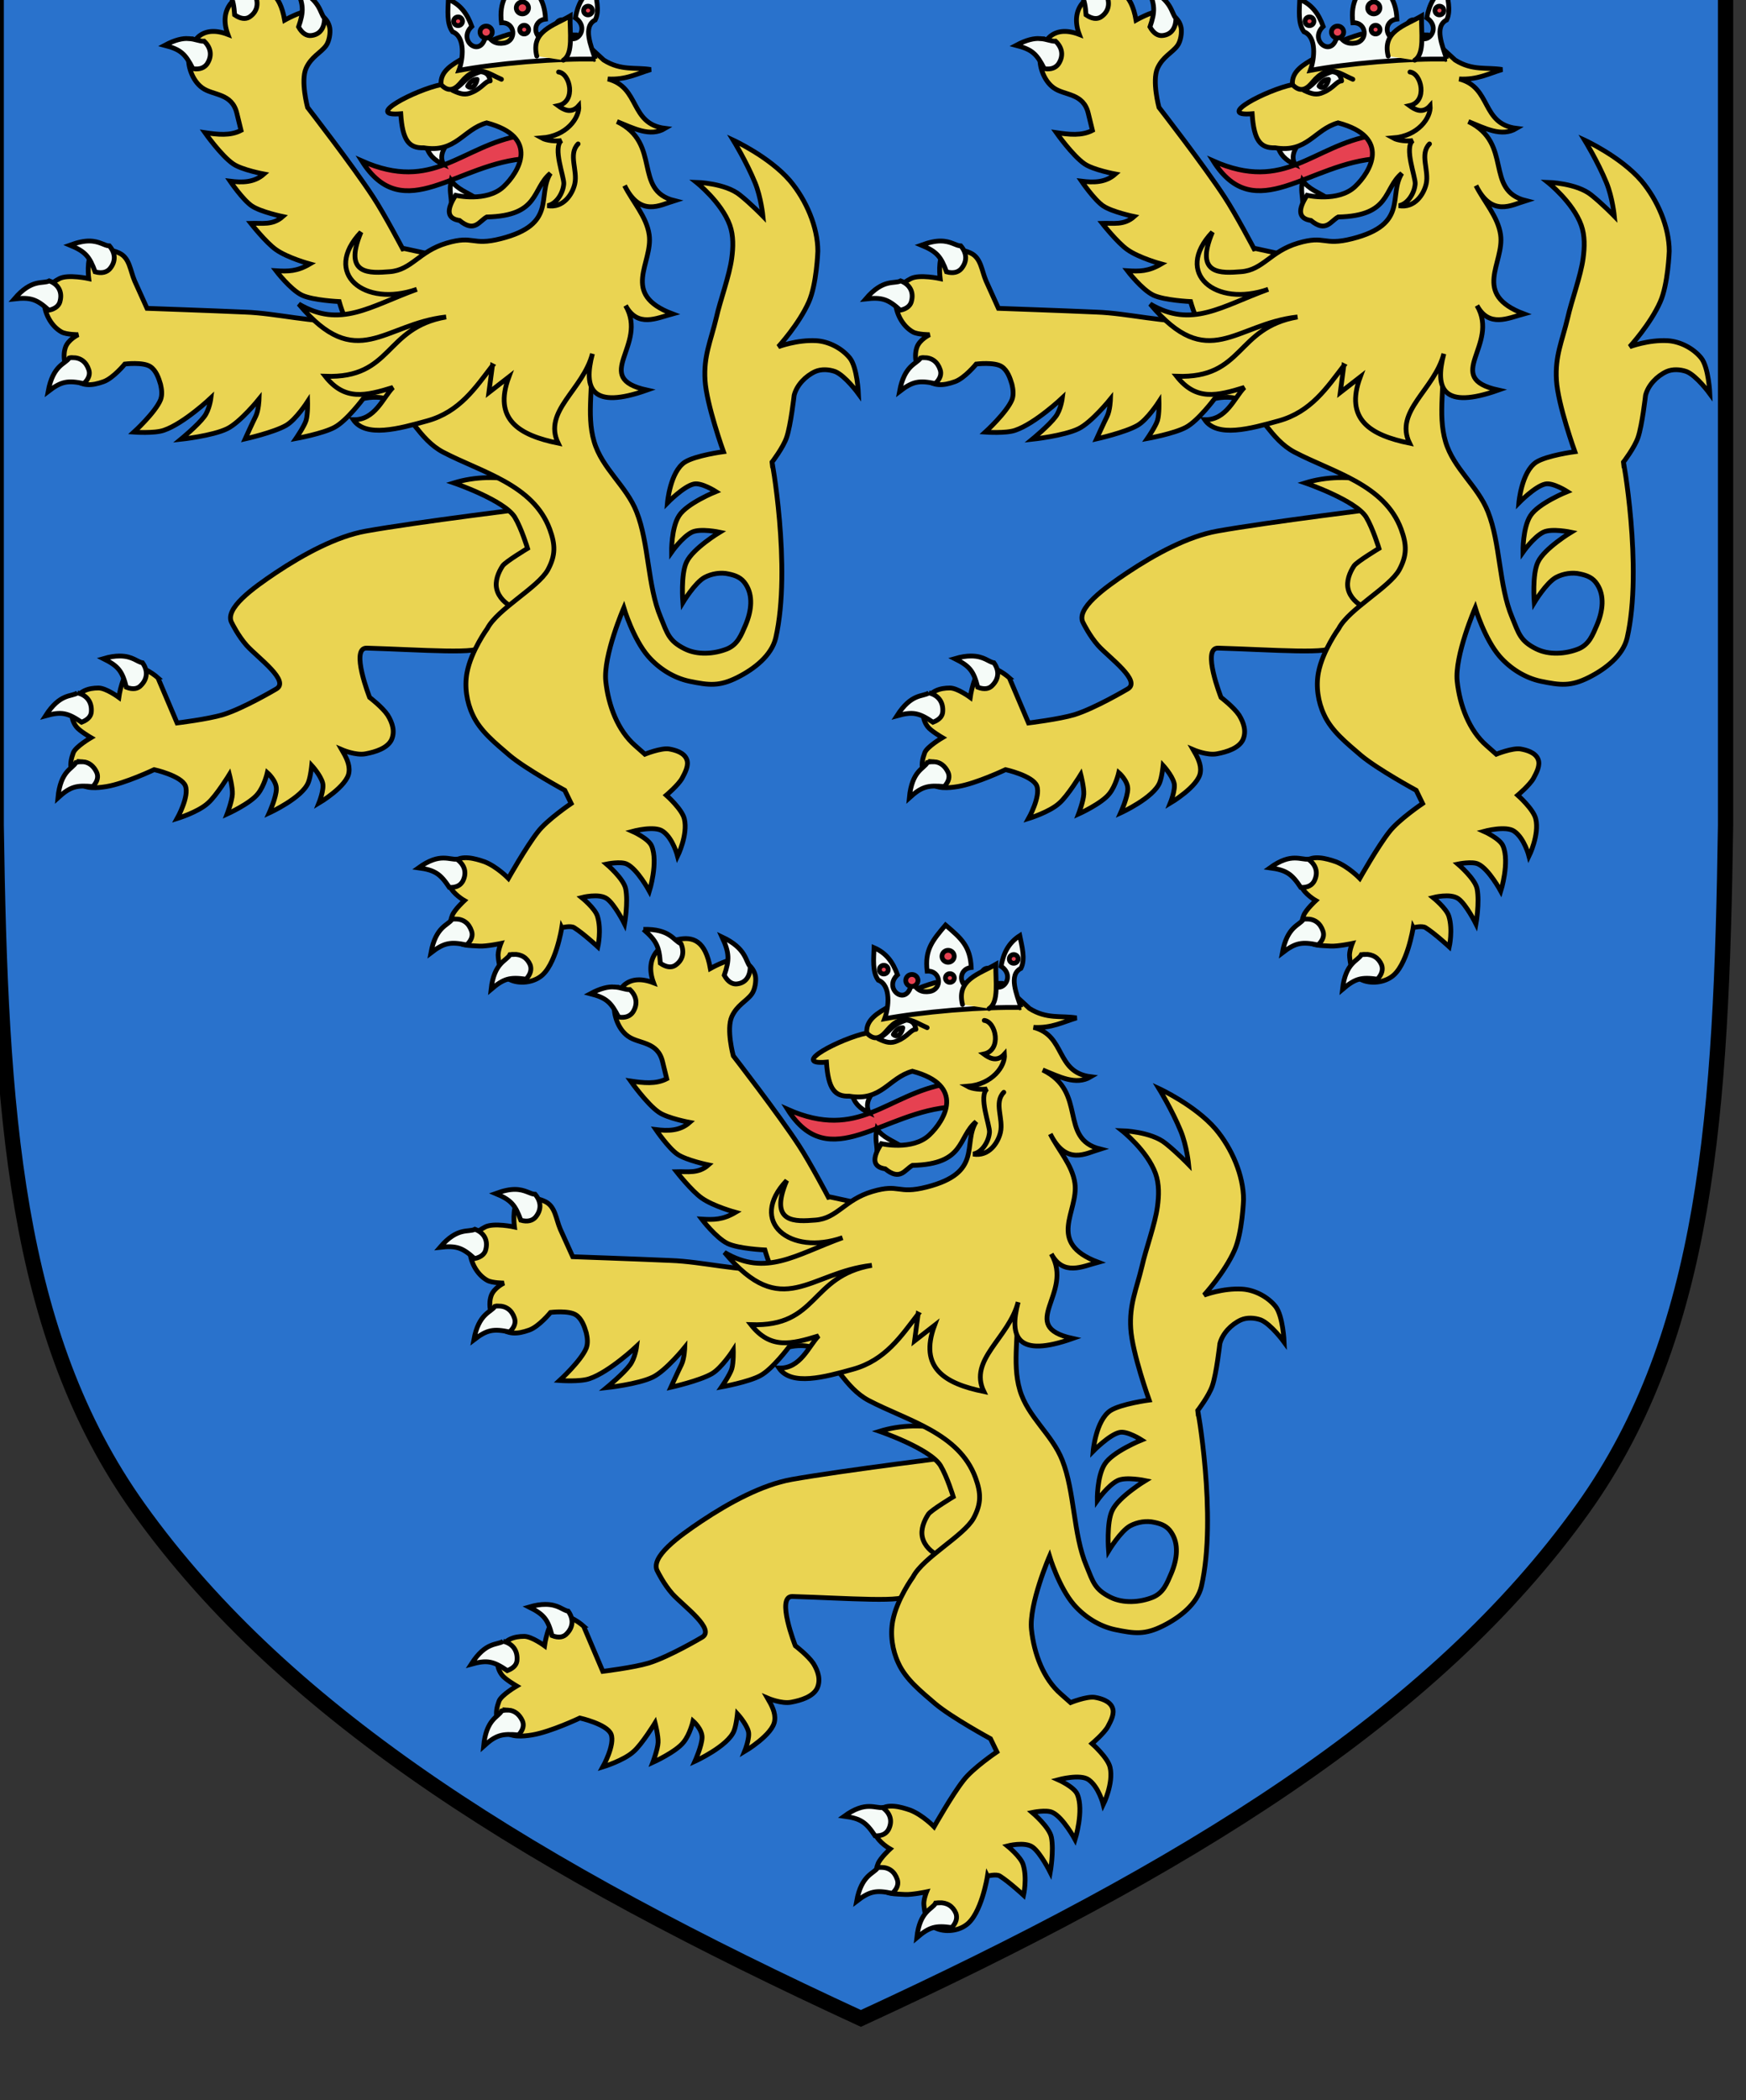 <?xml version="1.0" encoding="UTF-8" standalone="no"?>
<!-- Created with Inkscape (http://www.inkscape.org/) -->

<svg
   xmlns:dc="http://purl.org/dc/elements/1.1/"
   xmlns:cc="http://creativecommons.org/ns#"
   xmlns:rdf="http://www.w3.org/1999/02/22-rdf-syntax-ns#"
   xmlns:svg="http://www.w3.org/2000/svg"
   xmlns="http://www.w3.org/2000/svg"
   xmlns:xlink="http://www.w3.org/1999/xlink"
   xmlns:sodipodi="http://sodipodi.sourceforge.net/DTD/sodipodi-0.dtd"
   xmlns:inkscape="http://www.inkscape.org/namespaces/inkscape"
   width="96.673mm"
   height="116.206mm"
   viewBox="0 0 96.673 116.206"
   version="1.1"
   id="svg24947"
   inkscape:version="0.92.3 (2405546, 2018-03-11)"
   sodipodi:docname="COA Cintra2.svg">
  <rect x="0" y="0" width="96.673" height="116.206" fill="#333333" stroke="none"/>
  <defs
     id="defs24941" />
  <sodipodi:namedview
     id="base"
     pagecolor="#ffffff"
     bordercolor="#666666"
     borderopacity="1.0"
     inkscape:pageopacity="0.0"
     inkscape:pageshadow="2"
     inkscape:zoom="0.7"
     inkscape:cx="623.91379"
     inkscape:cy="137.90372"
     inkscape:document-units="mm"
     inkscape:current-layer="layer1"
     showgrid="false"
     fit-margin-top="0"
     fit-margin-left="0"
     fit-margin-right="0"
     fit-margin-bottom="0"
     inkscape:window-width="1920"
     inkscape:window-height="1017"
     inkscape:window-x="-4"
     inkscape:window-y="-4"
     inkscape:window-maximized="1" />
  <g
     inkscape:label="Layer 1"
     inkscape:groupmode="layer"
     id="layer1"
     transform="translate(433.072,-182.284)">
    <g
       transform="matrix(0.282,0,0,0.282,-1237.272,-4849.172)"
       id="g18219">
      <path
         id="path5672-4-5"
         style="fill:#2972cc;fill-opacity:1;stroke:#000000;stroke-width:3;stroke-linecap:butt;stroke-linejoin:miter;stroke-miterlimit:4;stroke-dasharray:none;stroke-opacity:1"
         d="m 3190.57,17829.494 v 174.51 c -0.814,56.041 -3.534,99.773 -27.958,133.968 -29.422,41.193 -78.436,70.918 -141.813,100.124 -63.377,-29.206 -112.392,-58.931 -141.813,-100.124 -24.424,-34.195 -27.144,-77.927 -27.958,-133.968 v -174.51 z"
         sodipodi:nodetypes="ccscsccc"
         inkscape:connector-curvature="0" />
      <g
         id="g18109">
        <path
           id="path42187-6-75-4-6-0-1"
           class="st3"
           d="m 2882.78,17975.046 3.765,8.859 c 0,0 6.054,-0.739 9.007,-1.625 4.061,-1.255 10.41,-5.02 10.41,-5.02 2.879,-1.55 -3.544,-6.127 -5.759,-8.564 -1.698,-1.919 -2.879,-4.356 -2.879,-4.356 -1.698,-2.805 4.282,-7.013 8.564,-9.893 5.537,-3.691 11.96,-7.161 17.719,-8.195 9.893,-1.772 33.297,-4.651 33.297,-4.651 l 2.362,8.712 -5.389,12.772 -8.121,5.685 c 1.55,1.772 -11.739,0.738 -22.001,0.443 -3.248,-0.07 0.591,9.672 0.591,9.672 0,0 2.51,1.919 3.544,3.469 0.96,1.551 1.476,3.249 0.738,4.873 -0.812,1.624 -3.101,2.362 -5.094,2.732 -1.919,0.369 -4.651,-0.812 -4.651,-0.812 0.812,1.402 1.624,2.879 1.403,4.429 -0.295,2.732 -5.906,6.054 -5.906,6.054 0,0 1.107,-2.731 0.738,-3.986 -0.443,-1.551 -2.141,-3.397 -2.141,-3.397 0,0 -0.221,2.215 -0.664,3.323 -1.181,3.027 -7.678,5.98 -7.678,5.98 0,0 1.403,-3.101 1.403,-4.725 0,-1.625 -1.772,-3.175 -1.772,-3.175 0,0 -0.591,2.584 -1.846,4.135 -1.476,1.919 -6.054,3.986 -6.054,3.986 0,0 0.96,-2.51 1.034,-3.913 0.074,-1.254 -0.591,-3.839 -0.591,-3.839 0,0 -2.584,4.208 -4.208,5.611 -1.919,1.772 -6.054,3.027 -6.054,3.027 0,0 2.436,-4.356 1.624,-6.423 -0.812,-1.993 -6.128,-3.174 -6.128,-3.174 0,0 -5.759,2.731 -9.376,3.321 -1.846,0.296 -4.208,0.518 -5.463,-0.811 -1.698,-1.846 -1.919,-3.47 -1.034,-5.833 0.443,-1.181 3.47,-2.953 3.47,-2.953 0,0 -2.289,-1.329 -2.879,-2.141 -1.181,-1.551 -1.107,-3.396 -0.295,-5.168 0.886,-1.846 2.658,-2.436 4.651,-2.436 1.476,0 3.987,1.846 3.987,1.846 0,0 0.664,-4.873 2.584,-5.759 2.067,-0.812 5.094,1.92 5.094,1.92 z"
           inkscape:connector-curvature="0"
           style="fill:#ead452;fill-opacity:1;stroke:#000000;stroke-width:0.938;stroke-miterlimit:4;stroke-dasharray:none" />
        <path
           id="path13429-8-0-9-5-5-6-8-0-7-3"
           class="st3"
           d="m 2927.447,17910.298 c 0,0 -4.503,-1.034 -6.054,-2.584 -1.698,-1.698 -3.027,-6.497 -3.027,-6.497 0,0 -5.094,-0.222 -7.309,-1.255 -2.289,-1.107 -5.094,-4.799 -5.094,-4.799 2.362,0.148 4.134,0.148 6.644,-1.328 0,0 -4.356,-1.182 -6.644,-2.806 -1.993,-1.403 -4.947,-5.168 -4.947,-5.168 2.141,-0.07 4.282,0.443 6.275,-1.329 0,0 -4.282,-0.886 -6.054,-2.067 -1.772,-1.182 -4.282,-4.873 -4.282,-4.873 2.362,0.296 4.725,0.296 6.644,-1.403 0,0 -4.356,-0.812 -6.054,-1.993 -2.362,-1.624 -5.537,-6.128 -5.537,-6.128 2.51,0.37 4.947,0.665 7.088,-0.443 l -0.812,-3.322 c -0.96,-4.061 -4.651,-3.47 -6.792,-5.02 -2.067,-1.477 -2.879,-4.504 -2.658,-6.054 0.295,-2.732 2.289,-6.497 7.678,-4.43 -1.919,-5.168 1.55,-7.825 4.725,-8.49 3.027,-0.665 5.463,0.221 6.423,5.685 0,0 3.027,-1.699 4.43,-1.699 1.993,-0.07 4.061,1.108 4.43,3.249 0.148,0.886 -0.074,2.584 -0.738,3.47 -1.034,1.403 -2.879,2.141 -3.913,4.43 -1.107,2.51 0.295,7.678 0.295,7.678 0,0 8.933,11.517 12.92,17.645 2.141,3.248 5.759,10.114 5.759,10.114 l 0.295,-0.07 10.557,2.288 -2.658,19.639 z"
           inkscape:connector-curvature="0"
           style="fill:#ead452;fill-opacity:1;stroke:#000000;stroke-width:0.938;stroke-miterlimit:4;stroke-dasharray:none" />
        <path
           id="path5636-6-8-0-10-3-0-1-0"
           class="st1"
           d="m 2961.408,17959.541 c 0,0 -5.389,3.175 -8.859,1.698 -1.477,-0.664 -2.879,-1.993 -3.248,-3.617 -0.369,-1.55 0.295,-3.248 1.181,-4.578 0.591,-0.811 4.873,-3.395 4.873,-3.395 0,0 -1.181,-3.913 -2.51,-6.129 -2.067,-3.321 -11.96,-6.718 -11.96,-6.718 4.061,-1.255 8.712,-1.402 13.437,-0.295 l 8.047,9.819 z"
           inkscape:connector-curvature="0"
           style="fill:#ead452;fill-opacity:1;stroke:#000000;stroke-width:0.938;stroke-miterlimit:4;stroke-dasharray:none" />
        <path
           id="path41368-8-1-6-5-8-8-1"
           class="st7"
           d="m 2962.072,18024.068 c 0,0 1.772,-0.444 2.436,0 1.772,1.107 4.651,3.765 4.651,3.765 0,0 0.738,-3.323 -0.074,-5.981 -0.443,-1.55 -3.101,-3.691 -3.101,-3.691 0,0 3.396,-0.886 4.947,0.222 1.55,1.107 3.47,4.946 3.47,4.946 0,0 0.738,-4.208 0.222,-6.866 -0.369,-1.993 -3.765,-4.873 -3.765,-4.873 0,0 2.805,-0.59 3.987,0 2.067,0.96 4.43,5.316 4.43,5.316 0,0 1.772,-5.685 0.443,-8.859 -0.591,-1.477 -3.765,-2.879 -3.765,-2.879 0,0 4.356,-1.182 5.98,0 1.993,1.402 2.879,4.872 2.879,4.872 0,0 2.067,-4.209 1.329,-7.309 -0.443,-1.92 -3.544,-4.651 -3.544,-4.651 0,0 2.362,-1.994 3.101,-3.322 0.591,-1.108 1.403,-2.584 0.886,-3.765 -0.517,-1.256 -2.141,-1.772 -3.47,-1.994 -1.624,-0.222 -4.725,1.034 -4.725,1.034 l -1.919,-1.698 c -3.396,-2.953 -5.242,-7.826 -5.759,-12.625 -0.517,-5.021 3.544,-14.397 3.544,-14.397 0,0 1.846,6.128 4.799,9.524 2.067,2.363 4.947,4.209 8.047,4.873 3.913,0.812 5.906,1.034 9.45,-0.738 3.248,-1.625 6.718,-4.283 7.53,-7.753 3.175,-13.805 -0.96,-36.175 -0.738,-34.477 0,0 2.215,-2.879 2.879,-4.873 0.812,-2.363 1.477,-8.269 1.477,-8.269 0.517,-1.993 2.215,-3.765 4.134,-4.651 1.181,-0.517 2.658,-0.442 3.913,0 1.993,0.812 4.577,4.356 4.577,4.356 0,0 -0.222,-5.168 -1.698,-7.014 -1.55,-1.919 -4.134,-3.248 -6.571,-3.395 -3.765,-0.223 -7.457,1.181 -7.457,1.181 0,0 4.061,-4.43 5.98,-8.786 1.55,-3.47 1.772,-9.967 1.772,-9.967 0,-4.725 -2.289,-10.041 -5.463,-13.806 -4.061,-4.725 -11.148,-7.973 -11.148,-7.973 0,0 2.584,4.208 4.282,8.343 1.181,2.879 1.55,6.57 1.55,6.57 0,0 -2.362,-2.436 -4.503,-4.135 -2.879,-2.362 -8.564,-2.509 -8.564,-2.509 0,0 4.947,3.913 6.571,8.416 0.738,2.067 0.664,4.356 0.369,6.497 -0.443,3.396 -2.289,8.342 -3.027,11.665 -1.107,4.651 -2.51,7.457 -2.215,12.255 0.295,4.799 3.618,14.028 3.618,14.028 0,0 -5.537,0.738 -7.604,2.067 -2.879,1.919 -3.396,7.973 -3.396,7.973 0,0 3.175,-3.248 5.168,-3.691 1.477,-0.369 4.356,1.476 4.356,1.476 0,0 -5.685,2.289 -7.235,4.725 -1.55,2.363 -1.476,7.162 -1.476,7.162 0,0 2.067,-2.953 3.987,-3.913 1.624,-0.812 5.463,0 5.463,0 0,0 -5.242,3.175 -6.497,5.833 -1.181,2.362 -0.738,7.973 -0.738,7.973 0,0 2.362,-3.913 4.282,-4.947 1.403,-0.738 3.175,-1.033 4.725,-0.664 1.403,0.295 2.51,0.738 3.322,1.993 1.477,2.215 1.181,5.168 0,7.974 -0.886,2.067 -1.55,3.839 -3.618,4.725 -2.584,1.033 -5.832,1.255 -8.343,0 -3.101,-1.551 -3.396,-2.953 -4.725,-6.202 -2.584,-6.127 -2.289,-14.544 -4.725,-20.672 -1.993,-5.094 -6.792,-8.49 -8.342,-13.805 -1.624,-5.464 0.074,-11.444 -0.738,-17.055 -0.517,-3.47 -2.436,-8.86 -2.879,-12.33 -0.369,-2.731 0,-6.201 0,-6.201 l -24.437,-1.255 -13.141,11.665 c 0,0 -5.02,1.402 -7.604,1.55 -6.275,0.369 -13.511,-1.55 -19.712,-1.771 -6.718,-0.296 -19.269,-0.739 -19.269,-0.739 l -2.436,-5.39 c -0.886,-2.067 -0.96,-4.503 -3.027,-5.463 -1.55,-0.738 -3.913,-1.107 -5.242,0 -1.255,1.108 -0.738,5.021 -0.738,5.021 0,0 -4.061,-0.886 -5.759,0 -1.846,0.96 -2.953,2.141 -3.027,4.208 0,2.436 1.329,5.094 3.47,6.275 0.96,0.517 3.248,0.517 3.248,0.517 0,0 -1.993,0.959 -2.51,2.51 -0.664,1.92 0,4.578 1.477,5.98 1.772,1.698 3.691,1.551 5.98,0.738 1.92,-0.664 4.208,-3.469 4.208,-3.469 0,0 3.618,-0.443 5.02,0.516 1.107,0.739 1.624,2.215 1.993,3.471 0.222,0.959 0.369,2.067 0,3.026 -1.034,2.511 -5.242,6.35 -5.242,6.35 0,0 4.061,0.295 5.906,-0.37 3.913,-1.328 9.229,-6.349 9.229,-6.349 0,0 -0.295,2.363 -1.329,3.691 -1.255,1.698 -4.577,4.43 -4.577,4.43 0,0 6.202,-0.664 9.081,-2.067 2.584,-1.255 6.275,-5.832 6.275,-5.832 0,0 -0.074,2.214 -0.664,3.395 -0.664,1.33 -2.067,4.43 -2.067,4.43 0,0 5.611,-1.254 8.047,-2.658 1.919,-1.107 4.208,-4.651 4.208,-4.651 0,0 0.074,2.437 -0.295,3.692 -0.369,1.181 -1.993,3.544 -1.993,3.544 0,0 5.316,-0.96 7.604,-2.215 2.362,-1.256 5.611,-5.611 5.611,-5.611 0,0 3.175,-0.812 5.168,0.369 3.987,2.289 5.759,7.604 10.484,10.115 7.604,3.986 17.719,6.349 20.967,15.134 1.107,3.027 1.181,5.094 -0.369,7.973 -1.919,3.471 -9.893,7.679 -11.886,11.518 0,0 -3.175,4.356 -3.987,8.638 -0.517,2.732 -0.074,5.759 1.107,8.268 1.476,3.249 4.503,5.611 7.235,7.974 3.248,2.732 10.853,6.866 10.853,6.866 l 1.255,2.584 c 0,0 -4.799,3.248 -6.571,5.611 -2.215,2.806 -5.759,9.081 -5.759,9.081 0,0 -2.215,-2.289 -4.651,-3.249 -1.919,-0.664 -4.577,-1.402 -6.054,0 -1.403,1.329 -1.477,2.953 -0.812,4.725 0.664,1.625 2.879,2.88 2.879,2.88 0,0 -1.92,1.772 -2.362,2.879 -0.591,1.403 -0.591,3.249 0.295,4.504 1.107,1.624 3.027,1.402 5.02,1.55 1.403,0.07 4.208,-0.517 4.208,-0.517 0,0 -0.664,1.625 -0.517,2.658 0.148,1.55 0.517,3.396 1.846,4.208 1.772,1.107 4.577,0.96 6.349,-0.295 3.101,-2.067 4.282,-9.671 4.282,-9.671 z"
           inkscape:connector-curvature="0"
           style="fill:#ead452;fill-opacity:1;stroke:#000000;stroke-width:0.938;stroke-miterlimit:4;stroke-dasharray:none" />
        <path
           id="path4318-6-3-4-6-98-1-7-3-5-9-5-4-2-7-6"
           class="st12"
           d="m 2894.519,17838.316 c 2.584,2.214 3.101,3.395 3.322,6.644 1.181,0.812 2.141,0.886 2.879,0.443 1.476,-0.96 1.919,-2.51 1.181,-4.282 -1.477,-0.591 -2.141,-2.953 -7.383,-2.805 z m 15.43,1.476 c 1.477,3.175 1.477,4.503 0.443,7.53 0.738,1.33 1.624,1.772 2.436,1.698 1.698,-0.147 2.658,-1.402 2.658,-3.395 -0.96,-1.034 -0.664,-3.544 -5.537,-5.833 z m -21.189,9.819 c -1.107,-0.07 -2.584,0.222 -4.651,1.329 3.175,0.812 4.061,1.698 5.537,4.577 1.403,0.222 2.289,-0.221 2.805,-0.959 0.96,-1.477 0.812,-3.101 -0.591,-4.43 -0.886,0.07 -1.698,-0.443 -3.101,-0.517 z m -19.491,39.72 c -0.96,0 -2.141,0.221 -3.765,0.812 3.027,1.255 3.839,2.215 4.947,5.241 1.329,0.37 2.289,0.07 2.879,-0.59 1.181,-1.403 1.181,-3.027 -0.074,-4.503 -0.96,0 -1.919,-0.96 -3.987,-0.96 z m -7.826,7.825 c -1.255,0.665 -3.396,-0.516 -6.866,3.544 3.248,-0.369 4.43,0.07 6.792,2.215 1.403,-0.295 2.067,-1.034 2.215,-1.846 0.443,-1.772 -0.369,-3.248 -2.141,-3.913 z m 4.577,15.061 c -0.222,0 -0.443,0 -0.664,0.07 -0.738,1.181 -3.175,1.329 -4.134,6.571 2.584,-1.993 3.839,-2.215 7.014,-1.551 1.034,-0.96 1.255,-1.919 0.96,-2.731 -0.517,-1.55 -1.624,-2.363 -3.175,-2.363 z m 9.229,58.546 c -0.886,0 -1.919,0.148 -3.175,0.517 2.953,1.476 3.691,2.436 4.504,5.611 1.329,0.517 2.289,0.295 2.879,-0.369 1.255,-1.255 1.403,-2.88 0.295,-4.429 -1.034,-0.149 -1.919,-1.33 -4.503,-1.33 z m -8.269,7.236 c -1.181,0.812 -3.396,0 -6.276,4.503 3.175,-0.886 4.356,-0.591 7.088,1.255 1.329,-0.517 1.919,-1.255 1.919,-2.214 0.074,-1.772 -0.886,-3.102 -2.732,-3.544 z m 1.034,13.51 c -0.443,0 -0.812,0 -1.329,0.147 -0.664,1.256 -3.027,1.551 -3.544,6.941 2.436,-2.216 3.618,-2.511 6.866,-2.216 0.96,-1.033 1.107,-1.993 0.738,-2.805 -0.591,-1.255 -1.55,-1.993 -2.732,-2.067 z m 70.801,18.9 c -1.181,0 -2.732,0.37 -4.873,1.919 3.248,0.444 4.282,1.182 6.054,3.839 1.403,0.07 2.215,-0.442 2.658,-1.254 0.812,-1.625 0.369,-3.175 -1.181,-4.283 -0.738,0.07 -1.477,-0.221 -2.658,-0.221 z m 2.362,11.96 c -0.221,0 -0.443,0 -0.664,0.07 -0.738,1.181 -3.175,1.329 -4.134,6.571 2.584,-1.993 3.839,-2.215 7.014,-1.551 1.034,-0.96 1.255,-1.919 0.96,-2.732 -0.517,-1.549 -1.624,-2.362 -3.175,-2.362 z m 11.37,6.94 c -0.222,0 -0.443,0.07 -0.664,0.07 -0.664,1.255 -3.101,1.477 -3.691,6.792 2.51,-2.141 3.691,-2.436 6.866,-1.994 0.96,-1.033 1.107,-1.993 0.812,-2.805 -0.591,-1.402 -1.772,-2.141 -3.322,-2.067 z"
           inkscape:connector-curvature="0"
           style="fill:#f5fbf8;fill-opacity:1;stroke:#000000;stroke-width:0.938;stroke-miterlimit:4;stroke-dasharray:none" />
        <g
           transform="matrix(0.602,0,0,0.606,2725.737,6671.892)"
           id="g15372-39"
           style="stroke-width:1.552;stroke-miterlimit:4;stroke-dasharray:none">
          <path
             d="m 379.372,18476.436 c -19.637,3.354 -28.547,18.623 -52.015,8.259 13.691,21.59 31.242,0.411 54.177,-0.786 z"
             style="fill:#e64151;fill-opacity:1;fill-rule:evenodd;stroke:#000000;stroke-width:1.552;stroke-linecap:round;stroke-linejoin:miter;stroke-miterlimit:4;stroke-dasharray:none;stroke-opacity:1"
             id="path20999-2"
             inkscape:connector-curvature="0"
             sodipodi:nodetypes="cccc" />
          <path
             d="m 356.549,18498.242 c -0.024,-2.393 -0.719,-3.969 -0.046,-7.212 2.052,2.876 5.138,3.795 7.793,5.529"
             style="fill:#f5fbf8;fill-opacity:1;fill-rule:evenodd;stroke:#000000;stroke-width:1.552;stroke-linecap:round;stroke-linejoin:miter;stroke-miterlimit:4;stroke-dasharray:none;stroke-opacity:1"
             id="path21001-6"
             inkscape:connector-curvature="0"
             sodipodi:nodetypes="ccc" />
          <path
             d="m 348.374,18479.661 c 0.657,2.888 2.64,4.888 5.656,6.193 -1.81,-3.526 0.897,-5.997 2.409,-8.749"
             style="fill:#f5fbf8;fill-opacity:1;fill-rule:evenodd;stroke:#000000;stroke-width:1.552;stroke-linecap:round;stroke-linejoin:miter;stroke-miterlimit:4;stroke-dasharray:none;stroke-opacity:1"
             id="path21003-7"
             inkscape:connector-curvature="0" />
          <path
             sodipodi:nodetypes="ccccccccsccccccccccccccccccccscccccccccc"
             d="m 369.961,18551.001 -1.157,8.678 6.514,-5.027 c -5.14,13.783 3.329,18.853 16.08,21.435 -5.052,-10.424 8.128,-17.226 11.188,-28.966 -3.07,11.579 -0.177,18.087 17.773,11.783 -18.512,-4.052 0.597,-14.514 -6.963,-27.374 3.918,7.209 10.07,4.105 15.291,2.695 -17.204,-6.453 -6.26,-16.41 -7.598,-25.632 -0.853,-5.879 -5.347,-10.607 -8.021,-15.91 5.178,10.319 11.521,6.341 16.275,4.888 -13.676,-3.376 -4.033,-18.514 -18.75,-25.615 5.354,2.127 10.783,5.105 15.692,2.206 -11.646,-1.454 -8.044,-13.284 -18.689,-15.999 6.005,0.327 9.623,-1.769 14.042,-3.052 -5.085,-0.844 -9.699,0.482 -15.375,-3.078 l -8.86,-8.104 -21.862,-0.265 c -5.424,1.574 -10.589,3.667 -14.821,7.635 -3.941,2.179 -7.867,4.412 -7.511,8.694 -8.407,1.713 -25.41,10.476 -13.143,9.437 0.57,8.77 2.751,11.167 7.465,11.017 10.58,1.744 12.805,-5.947 20.557,-8.079 17.443,4.583 10.561,15.956 5.506,20.669 -5.495,5.123 -15.62,2.794 -15.62,2.794 -3.175,4.836 -2.754,7.553 1.264,8.151 4.935,4.025 6.362,0.23 8.882,-1.129 17.311,-0.375 14.658,-9.086 20.76,-14.142 -4.531,7.299 2.377,16.493 -16.19,21.174 -9.588,2.42 -8.635,-1.234 -17.689,1.437 -9.055,2.67 -11.33,8.694 -18.529,9.243 -6.435,0.49 -15.329,1.225 -9.375,-12.808 -12.783,13.36 1.081,24.504 18.22,18.508 -15.401,5.558 -24.955,12.722 -38.519,4.762 18.972,22.496 27.614,6.436 48.071,4.196 -20.271,3.493 -17.369,20.004 -39.437,19.204 6.362,8.048 13.163,6.349 22.086,3.626 -3.271,3.297 -5.862,10.653 -12.945,10.436 4.089,5.887 14.868,2.93 24.166,0.365 10.579,-2.919 15.695,-10.755 21.222,-17.853 z"
             style="fill:#ead452;fill-opacity:1;fill-rule:evenodd;stroke:#000000;stroke-width:1.552;stroke-linecap:round;stroke-linejoin:miter;stroke-miterlimit:4;stroke-dasharray:none;stroke-opacity:1"
             id="path21005-7"
             inkscape:connector-curvature="0" />
          <path
             sodipodi:nodetypes="csc"
             d="m 353.209,18459.993 c 2.94,3.078 5.08,0.96 6.623,-0.873 5.207,-6.18 8.831,-2.607 13.081,-0.856"
             style="fill:none;fill-rule:evenodd;stroke:#000000;stroke-width:1.552;stroke-linecap:round;stroke-linejoin:round;stroke-miterlimit:4;stroke-dasharray:none;stroke-opacity:1"
             id="path21007-6"
             inkscape:connector-curvature="0" />
          <path
             d="m 357.015,18461.88 c 2.592,1.204 4.111,1.591 6.233,0.631 3.467,-1.443 4.318,-3.656 6.005,-3.716 -0.311,-1.427 -0.764,-2.771 -3.162,-3.001 -5.337,1.785 -4.881,3.622 -9.076,6.086 z"
             style="fill:#f5fbf8;fill-opacity:1;fill-rule:evenodd;stroke:#000000;stroke-width:1.552;stroke-linecap:round;stroke-linejoin:round;stroke-miterlimit:4;stroke-dasharray:none;stroke-opacity:1"
             id="path21009-21"
             inkscape:connector-curvature="0" />
          <path
             style="fill:none;stroke:#000000;stroke-width:1.552;stroke-linecap:round;stroke-linejoin:miter;stroke-miterlimit:4;stroke-dasharray:none;stroke-opacity:1"
             d="m 391.533,18455.918 c 3.815,0.404 5.824,9.638 -0.148,10.894 1.639,1.192 4.235,2.811 6.743,0 0.318,3.869 -3.919,9.837 -12.118,10.449 1.541,0.87 4.778,1.186 6.486,0.816 -2.972,2.274 0.92,11.87 0.741,14.082 -0.245,3.016 -2.453,6.558 -5.335,7.039 5.167,0.884 8.13,-3.68 8.909,-7.015 1.039,-4.448 -2.222,-9.632 1.095,-12.994"
             id="path21011-3"
             inkscape:connector-curvature="0"
             sodipodi:nodetypes="cccccscsc" />
          <path
             sodipodi:nodetypes="ccc"
             inkscape:connector-curvature="0"
             id="path21013-66"
             d="m 364.971,18458.298 c -1.528,-0.07 -2.515,1.177 -3.089,2.173 1.525,1.397 2.885,-0.68 3.089,-2.173 z"
             style="fill:none;fill-rule:evenodd;stroke:#000000;stroke-width:1.552;stroke-linecap:butt;stroke-linejoin:round;stroke-miterlimit:4;stroke-dasharray:none;stroke-opacity:1" />
          <g
             transform="matrix(1.463,-0.12,0.121,1.467,-5589.169,-6347.939)"
             style="fill:#f5fbf8;fill-opacity:1;stroke-width:1.056;stroke-miterlimit:4;stroke-dasharray:none"
             id="g21019-4">
            <path
               id="path21015-26"
               style="fill:#f5fbf8;fill-opacity:1;fill-rule:evenodd;stroke:#000000;stroke-width:1.056;stroke-linecap:butt;stroke-linejoin:miter;stroke-miterlimit:4;stroke-dasharray:none;stroke-opacity:1"
               d="m 2679.859,17124.235 c -0.678,-2.946 -2.232,-7.385 0.714,-8.583 1.198,-1.969 0.597,-4.878 0.33,-7.185 -2.643,1.399 -3.922,3.535 -4.701,6.367 3.463,2.709 -1.158,6.997 -2.724,2.786 -0.079,-0.213 0,-0.681 0,-0.681 l -0.588,-0.103 c -0.585,1.628 -1.744,2.373 -3.515,2.231 -2.891,-0.233 -2.92,-4.399 0.202,-4.504 0.16,-4.693 -1.676,-6.558 -4.916,-9.763 -3.24,3.205 -5.076,5.07 -4.916,9.763 3.123,0.105 3.094,4.271 0.202,4.504 -1.771,0.142 -2.93,-0.603 -3.515,-2.231 l -0.588,0.103 c 0,0 0.078,0.468 0,0.681 -1.566,4.211 -6.187,-0.08 -2.724,-2.786 -0.779,-2.832 -2.058,-4.968 -4.701,-6.367 -0.267,2.307 -0.869,5.216 0.33,7.185 2.801,1.339 1.857,6.197 0.714,8.583 4.134,-0.405 8.902,-0.633 15.199,-0.651 6.296,0.02 11.065,0.246 15.199,0.651 z"
               inkscape:connector-curvature="0"
               sodipodi:nodetypes="ccccsccscccsccsccccccc" />
            <path
               id="path21017-1"
               transform="scale(-1,1)"
               style="color:#000000;clip-rule:nonzero;display:inline;overflow:visible;visibility:visible;opacity:1;isolation:auto;mix-blend-mode:normal;color-interpolation:sRGB;color-interpolation-filters:linearRGB;solid-color:#000000;solid-opacity:1;fill:#e64151;fill-opacity:1;fill-rule:evenodd;stroke:#000000;stroke-width:1.056;stroke-linecap:round;stroke-linejoin:round;stroke-miterlimit:4;stroke-dasharray:none;stroke-dashoffset:0;stroke-opacity:1;paint-order:fill markers stroke;color-rendering:auto;image-rendering:auto;shape-rendering:auto;text-rendering:auto;enable-background:accumulate"
               d="m -2678.161,17113.457 a 0.984,0.951 0 0 1 -0.984,0.951 0.984,0.951 0 0 1 -0.984,-0.951 0.984,0.951 0 0 1 0.984,-0.951 0.984,0.951 0 0 1 0.984,0.951 z m 6.394,2.875 a 1.356,1.311 0 0 1 -1.356,1.311 1.356,1.311 0 0 1 -1.356,-1.311 1.356,1.311 0 0 1 1.356,-1.311 1.356,1.311 0 0 1 1.356,1.311 z m 20.609,-2.875 a 0.984,0.951 0 0 0 0.984,0.951 0.984,0.951 0 0 0 0.984,-0.951 0.984,0.951 0 0 0 -0.984,-0.951 0.984,0.951 0 0 0 -0.984,0.951 z m -14.485,3.029 a 0.984,0.951 0 0 0 0.984,0.952 0.984,0.951 0 0 0 0.984,-0.952 0.984,0.951 0 0 0 -0.984,-0.951 0.984,0.951 0 0 0 -0.984,0.951 z m 8.091,-0.154 a 1.356,1.311 0 0 0 1.356,1.311 1.356,1.311 0 0 0 1.356,-1.311 1.356,1.311 0 0 0 -1.356,-1.311 1.356,1.311 0 0 0 -1.356,1.311 z m -8.463,-4.641 a 1.356,1.311 0 0 0 1.356,1.311 1.356,1.311 0 0 0 1.356,-1.311 1.356,1.311 0 0 0 -1.356,-1.31 1.356,1.311 0 0 0 -1.356,1.31 z"
               inkscape:connector-curvature="0" />
          </g>
          <path
             d="m 384.436,18450.759 c -2.038,-8.084 5.449,-9.854 10.868,-12.995 -0.147,5.375 1.132,12.197 -2.212,14.323"
             style="fill:#ead452;fill-opacity:1;fill-rule:evenodd;stroke:#000000;stroke-width:1.552;stroke-linecap:round;stroke-linejoin:miter;stroke-miterlimit:4;stroke-dasharray:none;stroke-opacity:1"
             id="path21021-23"
             inkscape:connector-curvature="0" />
        </g>
      </g>
      <use
         height="100%"
         width="100%"
         transform="translate(167.166,-7.1069697e-5)"
         id="use18180"
         xlink:href="#g18109"
         y="0"
         x="0" />
      <use
         height="100%"
         width="100%"
         transform="translate(83.583,186.091)"
         id="use18180-3"
         xlink:href="#g18109"
         y="0"
         x="0" />
    </g>
  </g>
</svg>
